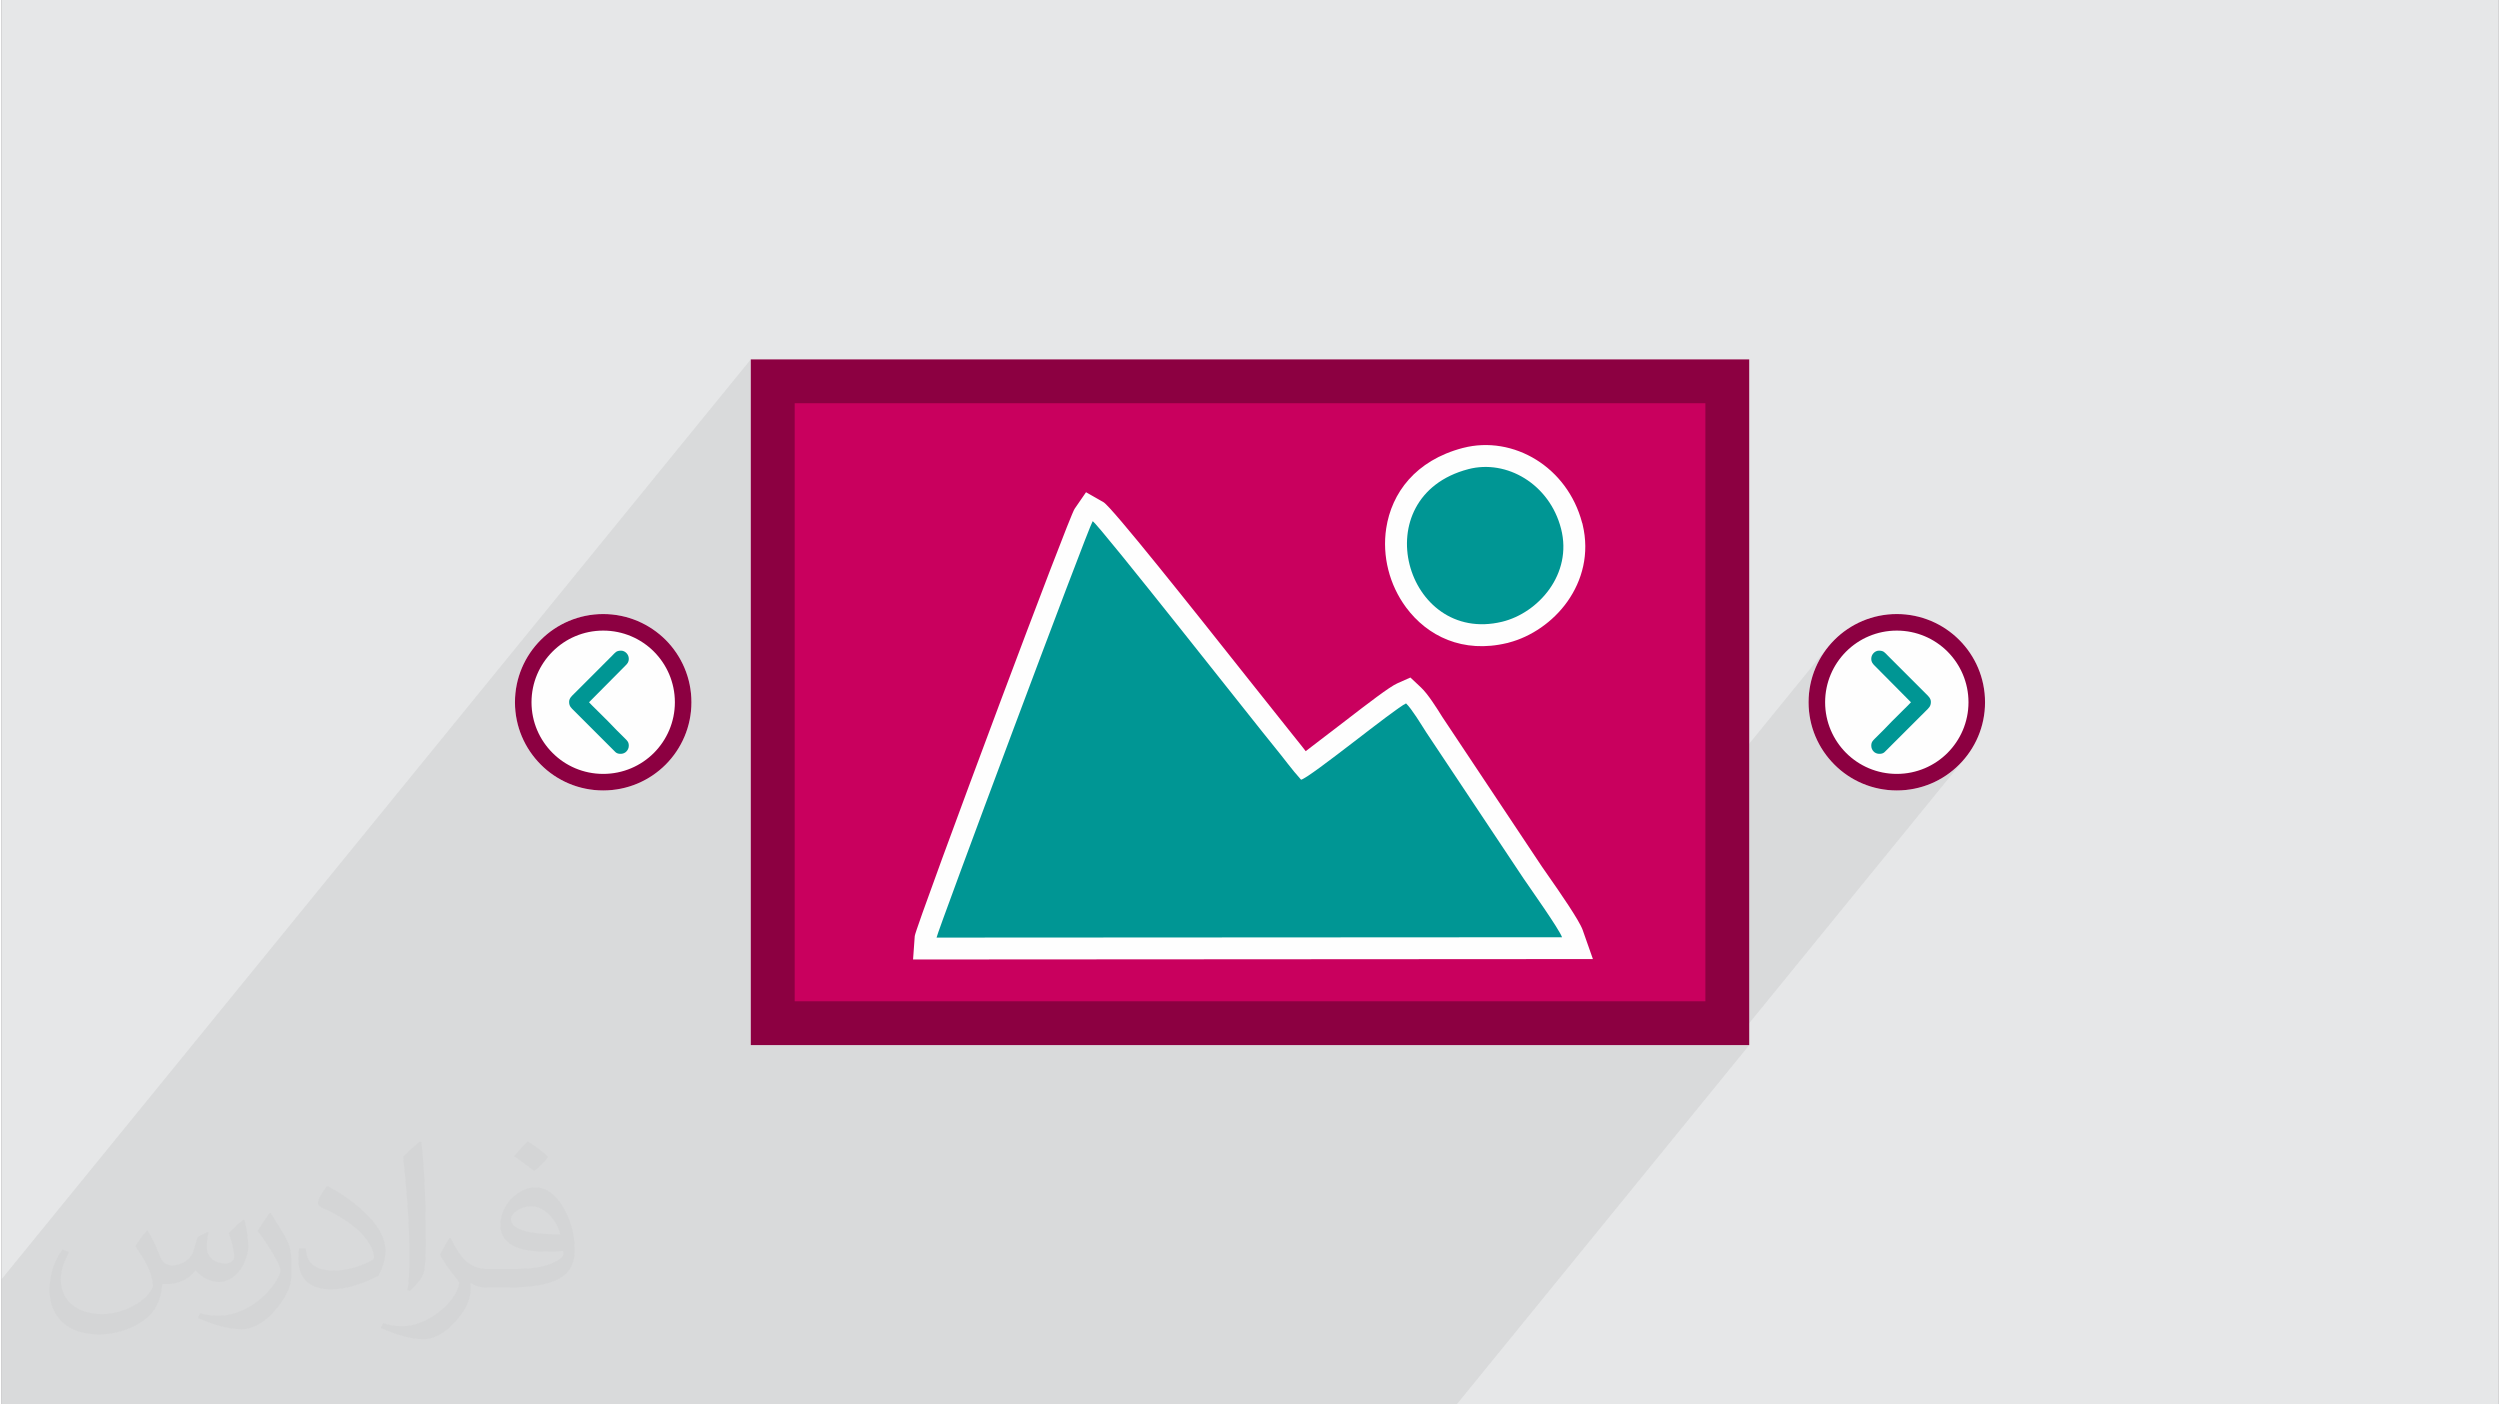 <?xml version="1.0" encoding="UTF-8"?>
<!DOCTYPE svg PUBLIC "-//W3C//DTD SVG 1.0//EN" "http://www.w3.org/TR/2001/REC-SVG-20010904/DTD/svg10.dtd">
<!-- Creator: CorelDRAW 2017 -->
<svg xmlns="http://www.w3.org/2000/svg" xml:space="preserve" width="356px" height="200px" version="1.0" shape-rendering="geometricPrecision" text-rendering="geometricPrecision" image-rendering="optimizeQuality" fill-rule="evenodd" clip-rule="evenodd"
viewBox="0 0 35600 20025"
 xmlns:xlink="http://www.w3.org/1999/xlink">
 <rect x="0" y="0" width="35600" height="20025" fill="#808080" stroke="none"/>
 <g id="Layer_x0020_1">
  <g id="_2001378422160">
   <path fill="#E6E7E8" d="M0 0l35600 0 0 20025 -35600 0 0 -20025z"/>
   <path fill="#373435" fill-opacity="0.078" d="M0 18239l10682 -13115 0 0 0 0 0 697 312 -385 0 698 313 -385 12985 0 0 5623 1759 -2160 0 0 -1 2 -71 95 0 0 -63 104 0 0 -53 110 0 0 -42 116 0 0 -20 78 415 -510 -139 168 -105 194 -58 186 319 -392 66 -73 73 -66 79 -59 84 -51 89 -43 94 -34 98 -25 101 -16 105 -5 104 5 102 16 98 25 94 34 89 43 84 51 79 59 72 66 66 73 59 78 51 84 43 90 35 94 25 98 15 101 6 105 -6 104 -15 101 -25 98 -35 94 -43 90 -51 84 -59 79 -311 381 160 -86 169 -139 -269 330 62 -30 1 0 103 -64 0 0 97 -72 0 0 89 -81 0 0 81 -89 1 0 -3330 4088 255 0 0 0 -4172 5124 -20746 0 0 -1786z"/>
   <path fill="#FEFEFE" d="M10994 5124l13924 0 0 9777 -14236 0 0 -9777 312 0zm16028 3631c347,0 662,141 889,368 228,228 369,542 369,890 0,347 -141,661 -369,889 -227,228 -542,368 -889,368 -347,0 -662,-140 -890,-368 -227,-228 -368,-542 -368,-889 0,-348 141,-662 368,-890 228,-227 543,-368 890,-368zm-18444 0c-347,0 -662,141 -889,368 -228,228 -369,542 -369,890 0,347 141,661 369,889 227,228 542,368 889,368 347,0 662,-140 889,-368 228,-228 369,-542 369,-889 0,-348 -141,-662 -369,-890 -227,-227 -542,-368 -889,-368z"/>
   <path fill="#373435" fill-opacity="0.031" d="M2082 17547c68,104 112,203 155,312 32,64 49,183 199,183 44,0 107,-14 163,-45 63,-33 111,-83 136,-159l60 -202 146 -72 10 10c-20,77 -25,149 -25,206 0,170 146,234 262,234 68,0 129,-34 129,-95 0,-81 -34,-217 -78,-339 68,-68 136,-136 214,-191l12 6c34,144 53,287 53,381 0,93 -41,196 -75,264 -70,132 -194,238 -344,238 -114,0 -241,-58 -328,-163l-5 0c-82,101 -209,193 -412,193l-63 0c-10,134 -39,229 -83,314 -121,237 -480,404 -818,404 -470,0 -706,-272 -706,-633 0,-223 73,-431 185,-578l92 38c-70,134 -117,262 -117,385 0,338 275,499 592,499 294,0 658,-187 724,-404 -25,-237 -114,-348 -250,-565 41,-72 94,-144 160,-221l12 0zm5421 -1274c99,62 196,136 291,221 -53,74 -119,142 -201,202 -95,-77 -190,-143 -287,-213 66,-74 131,-146 197,-210zm51 926c-160,0 -291,105 -291,183 0,168 320,219 703,217 -48,-196 -216,-400 -412,-400zm-359 895c208,0 390,-6 529,-41 155,-39 286,-118 286,-171 0,-15 0,-31 -5,-46 -87,8 -187,8 -274,8 -282,0 -498,-64 -583,-222 -21,-44 -36,-93 -36,-149 0,-152 66,-303 182,-406 97,-85 204,-138 313,-138 197,0 354,158 464,408 60,136 101,293 101,491 0,132 -36,243 -118,326 -153,148 -435,204 -867,204l-196 0 0 0 -51 0c-107,0 -184,-19 -245,-66l-10 0c3,25 5,50 5,72 0,97 -32,221 -97,320 -192,287 -400,410 -580,410 -182,0 -405,-70 -606,-161l36 -70c65,27 155,46 279,46 325,0 752,-314 805,-619 -12,-25 -34,-58 -65,-93 -95,-113 -155,-208 -211,-307 48,-95 92,-171 133,-239l17 -2c139,282 265,445 546,445l44 0 0 0 204 0zm-1408 299c24,-130 26,-276 26,-413l0 -202c0,-377 -48,-926 -87,-1282 68,-75 163,-161 238,-219l22 6c51,450 63,972 63,1452 0,126 -5,250 -17,340 -7,114 -73,201 -214,332l-31 -14zm-1449 -596c7,177 94,318 398,318 189,0 349,-50 526,-135 32,-14 49,-33 49,-49 0,-111 -85,-258 -228,-392 -139,-126 -323,-237 -495,-311 -59,-25 -78,-52 -78,-77 0,-51 68,-158 124,-235l19 -2c197,103 417,256 580,427 148,157 240,316 240,489 0,128 -39,250 -102,361 -216,109 -446,192 -674,192 -277,0 -466,-130 -466,-436 0,-33 0,-84 12,-150l95 0zm-501 -503l172 278c63,103 122,215 122,392l0 227c0,183 -117,379 -306,573 -148,132 -279,188 -400,188 -180,0 -386,-56 -624,-159l27 -70c75,21 162,37 269,37 342,-2 692,-252 852,-557 19,-35 26,-68 26,-90 0,-36 -19,-75 -34,-110 -87,-165 -184,-315 -291,-453 56,-89 112,-174 173,-258l14 2z"/>
   <g>
    <path fill="#C9005E" d="M10995 5436l13611 0 0 9153 -13611 0 0 -9153zm9996 1555c-393,103 -589,359 -631,635 -17,115 -10,234 18,347 29,115 79,223 147,315 164,222 442,358 793,274l15 -4c184,-47 364,-171 484,-341 115,-162 172,-367 120,-587l-5 -19c-61,-234 -204,-416 -381,-525 -170,-106 -371,-144 -558,-96l-2 1zm-1249 542c77,-504 416,-968 1092,-1146l5 -1c356,-92 731,-24 1042,169 304,189 549,500 654,898 3,6 8,22 8,28 99,414 -6,796 -217,1095 -206,291 -518,504 -840,587 -2,2 -14,5 -19,5 -633,153 -1140,-99 -1443,-509 -118,-160 -204,-343 -252,-534 -49,-193 -60,-396 -30,-592zm-4086 483c-183,481 -500,1324 -830,2205 -419,1116 -854,2280 -1060,2835l7918 -4c-589,-852 -1185,-1721 -1731,-2596l-418 319c-387,298 -797,612 -933,645l-181 45 -125 -139c-87,-96 -167,-199 -248,-303 -44,-56 -89,-113 -138,-173 -90,-109 -330,-411 -636,-797 -524,-661 -1242,-1566 -1618,-2037zm-1415 1987c517,-1379 1015,-2685 1058,-2748l163 -237 249 142c118,67 1285,1537 2052,2505 325,409 579,729 628,789 51,62 100,124 148,185l55 71 563 -431c324,-250 633,-487 741,-535l189 -84 150 141c97,90 224,291 306,423l1417 2129 84 121c168,240 450,647 499,785l146 415 -9693 6 24 -334c4,-64 630,-1765 1221,-3343z"/>
    <path fill="#8C0041" fill-rule="nonzero" d="M10995 5124l13923 0 0 9777 -14236 0 0 -9777 313 0zm13298 625l-12985 0 0 8527 12985 0 0 -8527z"/>
    <path fill="#009694" d="M20913 6689c-1497,393 -898,2508 481,2176 516,-125 1008,-679 841,-1327 -164,-638 -777,-992 -1322,-849zm-5356 742c-62,90 -2220,5867 -2226,5937l8918 -5c-43,-119 -439,-676 -549,-838l-1387 -2083c-69,-108 -208,-338 -288,-413 -158,70 -1364,1056 -1497,1088 -139,-154 -245,-305 -377,-465 -237,-287 -2502,-3169 -2594,-3221z"/>
    <path fill="#FEFEFE" d="M27022 8873c630,0 1140,510 1140,1140 0,629 -510,1139 -1140,1139 -629,0 -1140,-510 -1140,-1139 0,-630 511,-1140 1140,-1140zm-305 519c0,26 13,40 33,59 184,173 370,373 549,554l-26 40c-10,15 -83,87 -154,157 -55,54 -108,106 -127,127 -57,62 -118,122 -178,182l-67 66c-18,18 -30,30 -30,56 0,8 1,15 3,20 3,8 8,15 13,20 4,5 9,8 15,11 7,3 14,5 21,5l15 0 14 -3 8 -5 603 -602c23,-22 40,-39 40,-72 0,-22 -23,-45 -42,-63 -191,-188 -385,-380 -572,-573 -22,-23 -34,-35 -68,-35 -12,0 -25,6 -34,16 -10,11 -16,25 -16,40zm-51 142c-39,-39 -67,-68 -67,-142 0,-47 19,-89 49,-121 31,-32 74,-53 119,-53 84,0 108,26 152,72 188,192 382,380 571,570 34,34 77,76 77,147 0,82 -32,114 -76,156 -176,175 -423,457 -604,604 -14,12 -29,22 -46,28 -17,7 -35,11 -53,12l-23 0c-22,-1 -44,-7 -65,-16 -20,-8 -38,-21 -53,-38 -14,-14 -27,-33 -36,-56 -8,-19 -12,-40 -12,-64 0,-75 26,-101 65,-140l67 -66c59,-58 118,-117 174,-178 20,-21 75,-75 131,-131l106 -104 -476 -480z"/>
    <path fill="#8C0041" fill-rule="nonzero" d="M27022 8755c347,0 662,141 889,368 228,228 369,542 369,890 0,347 -141,661 -369,889 -227,228 -542,368 -889,368 -347,0 -662,-140 -889,-368 -228,-228 -369,-542 -369,-889 0,-348 141,-662 369,-890 227,-227 542,-368 889,-368zm723 535c-185,-185 -441,-299 -723,-299 -282,0 -538,114 -723,299 -184,185 -299,440 -299,723 0,282 115,537 299,722 185,185 441,299 723,299 282,0 538,-114 723,-299 184,-185 299,-440 299,-722 0,-283 -115,-538 -299,-723z"/>
    <path fill="#009694" d="M26658 9392c0,51 22,72 52,103l514 518c-13,18 -232,229 -276,276 -76,82 -157,161 -237,240 -31,32 -53,50 -53,104 0,35 15,62 32,80 19,22 49,34 78,35l16 0c24,-1 47,-9 64,-25l591 -590c39,-39 69,-62 69,-126 0,-51 -41,-86 -68,-113l-545 -545c-46,-46 -59,-72 -128,-72 -56,0 -109,52 -109,115z"/>
    <path fill="#FEFEFE" d="M8578 8873c-629,0 -1140,510 -1140,1140 0,629 511,1139 1140,1139 630,0 1140,-510 1140,-1139 0,-630 -510,-1140 -1140,-1140zm306 519c0,26 -14,40 -33,59 -185,173 -371,373 -550,554l26 40c10,15 83,87 154,157 55,54 108,106 127,127 57,62 118,122 178,182l67 66c18,18 31,30 31,56 0,8 -2,15 -4,20 -3,8 -8,15 -13,20 -4,5 -9,8 -15,11 -7,3 -13,5 -21,5l-15 0 -14 -3 -8 -5 -603 -602c-23,-22 -40,-39 -40,-72 0,-22 23,-45 42,-63 191,-188 385,-380 573,-573 21,-23 33,-35 67,-35 12,0 25,6 34,16 10,11 17,25 17,40zm50 142c39,-39 68,-68 68,-142 0,-47 -20,-89 -50,-121 -31,-32 -74,-53 -119,-53 -83,0 -108,26 -152,72 -187,192 -381,380 -571,570 -34,34 -77,76 -77,147 0,82 32,114 76,156 176,175 423,457 604,604 14,12 30,22 46,28 17,7 35,11 54,12l22 0c22,-1 45,-7 65,-16 20,-8 38,-21 53,-38 14,-14 27,-33 36,-56 8,-19 13,-40 13,-64 0,-75 -27,-101 -66,-140l-67 -66c-58,-58 -118,-117 -174,-178 -20,-21 -75,-75 -131,-131l-106 -104 476 -480z"/>
    <path fill="#8C0041" fill-rule="nonzero" d="M8578 8755c-347,0 -662,141 -889,368 -228,228 -369,542 -369,890 0,347 141,661 369,889 227,228 542,368 889,368 347,0 662,-140 890,-368 227,-228 368,-542 368,-889 0,-348 -141,-662 -368,-890 -228,-227 -543,-368 -890,-368zm-722 535c184,-185 440,-299 722,-299 282,0 538,114 723,299 184,185 299,440 299,723 0,282 -115,537 -299,722 -185,185 -441,299 -723,299 -282,0 -538,-114 -722,-299 -185,-185 -300,-440 -300,-722 0,-283 115,-538 300,-723z"/>
    <path fill="#009694" d="M8943 9392c0,51 -22,72 -53,103l-514 518c13,18 232,229 276,276 76,82 157,161 237,240 31,32 54,50 54,104 0,35 -16,62 -33,80 -19,22 -49,34 -78,35l-16 0c-24,-1 -47,-9 -64,-25l-590 -590c-39,-39 -70,-62 -70,-126 0,-51 41,-86 68,-113l545 -545c46,-46 59,-72 128,-72 56,0 110,52 110,115z"/>
   </g>
  </g>
 </g>
</svg>
